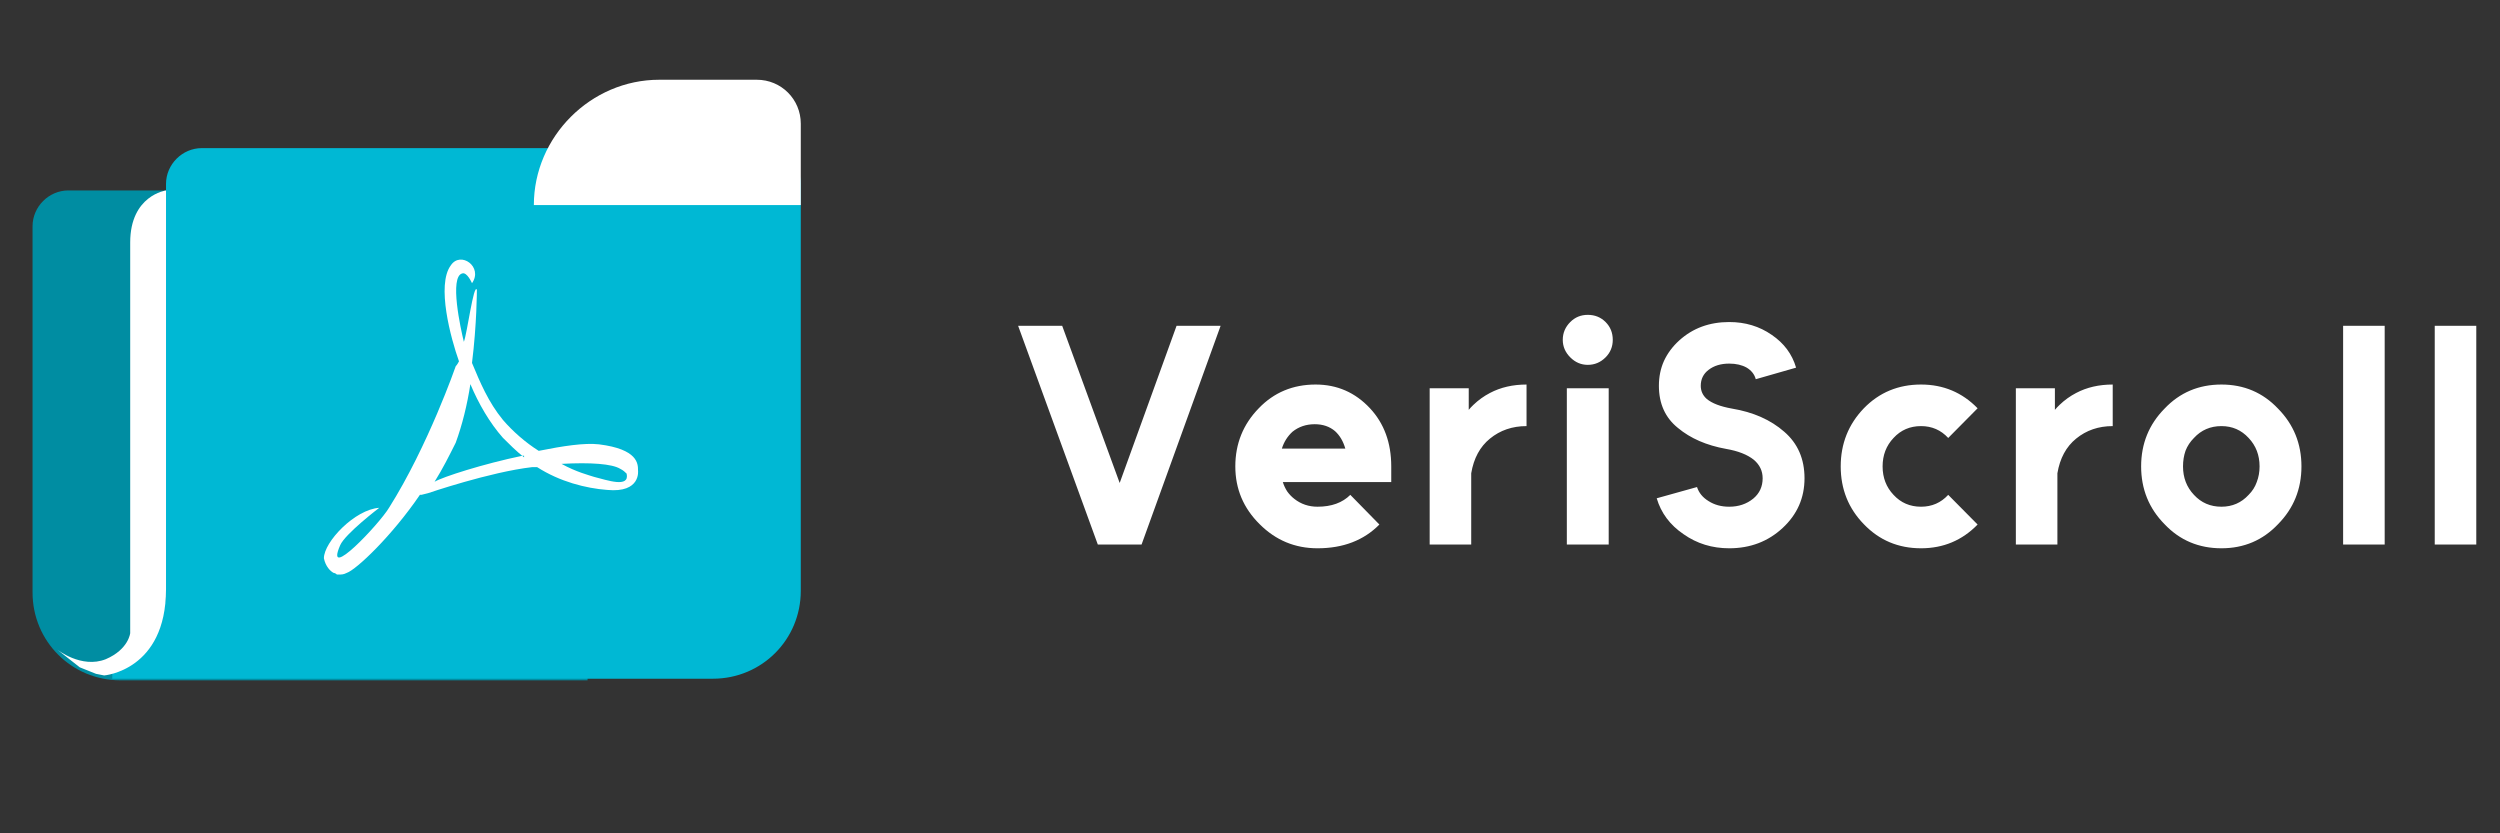 <svg width="150" height="50" viewBox="0 0 150 50" fill="none" xmlns="http://www.w3.org/2000/svg">
<rect x="0" y="0" width="150" height="50" fill="#333333" stroke="none"/>
<path d="M61.087 19.547H63.731L67.181 28.978L70.594 19.547H73.237L68.494 32.672H65.869L61.087 19.547ZM83.475 28.922H76.969C77.031 29.122 77.119 29.309 77.231 29.484C77.356 29.659 77.5 29.809 77.662 29.934C78.062 30.247 78.525 30.403 79.05 30.403C79.888 30.403 80.544 30.166 81.019 29.691L82.763 31.472C81.825 32.422 80.588 32.897 79.05 32.897C77.7 32.897 76.544 32.416 75.581 31.453C74.606 30.491 74.119 29.334 74.119 27.984C74.119 26.622 74.588 25.459 75.525 24.497C76.438 23.547 77.575 23.072 78.938 23.072C80.225 23.072 81.312 23.547 82.2 24.497C83.05 25.409 83.475 26.572 83.475 27.984V28.922ZM78.881 25.453C78.369 25.453 77.925 25.603 77.55 25.903C77.25 26.178 77.037 26.516 76.912 26.916H80.719C80.594 26.478 80.388 26.128 80.1 25.866C79.775 25.591 79.369 25.453 78.881 25.453ZM85.78 23.297H88.124V24.591C88.174 24.541 88.217 24.491 88.255 24.441C88.305 24.391 88.355 24.341 88.405 24.291C88.705 24.003 89.036 23.766 89.398 23.578C90.036 23.241 90.767 23.072 91.592 23.072V25.566C90.742 25.566 90.011 25.816 89.398 26.316C88.799 26.803 88.424 27.497 88.273 28.397V32.672H85.78V23.297ZM94.01 32.672V23.297H96.522V32.672H94.01ZM96.766 20.391C96.766 20.803 96.622 21.153 96.335 21.441C96.035 21.741 95.678 21.891 95.266 21.891C94.866 21.891 94.516 21.741 94.216 21.441C93.916 21.141 93.766 20.791 93.766 20.391C93.766 19.978 93.916 19.622 94.216 19.322C94.504 19.034 94.853 18.891 95.266 18.891C95.691 18.891 96.047 19.034 96.335 19.322C96.622 19.609 96.766 19.966 96.766 20.391ZM103.753 19.322C104.715 19.322 105.565 19.578 106.303 20.091C107.04 20.591 107.528 21.247 107.765 22.059L105.346 22.753C105.271 22.466 105.09 22.234 104.803 22.059C104.515 21.897 104.165 21.816 103.753 21.816C103.253 21.816 102.84 21.941 102.515 22.191C102.203 22.428 102.046 22.747 102.046 23.147C102.046 23.459 102.165 23.722 102.403 23.934C102.715 24.197 103.221 24.391 103.921 24.516C105.196 24.728 106.24 25.191 107.053 25.903C107.865 26.603 108.271 27.534 108.271 28.697C108.271 29.872 107.834 30.866 106.959 31.678C106.084 32.491 105.015 32.897 103.753 32.897C102.728 32.897 101.815 32.616 101.015 32.053C100.203 31.503 99.665 30.784 99.403 29.897L101.821 29.222C101.934 29.572 102.165 29.853 102.515 30.066C102.865 30.291 103.278 30.403 103.753 30.403C104.315 30.403 104.796 30.241 105.196 29.916C105.571 29.603 105.759 29.197 105.759 28.697C105.759 28.259 105.584 27.891 105.234 27.591C104.846 27.278 104.29 27.059 103.565 26.934C102.39 26.722 101.428 26.303 100.678 25.678C99.915 25.066 99.534 24.222 99.534 23.147C99.534 22.609 99.634 22.116 99.834 21.666C100.046 21.203 100.353 20.791 100.753 20.428C101.565 19.691 102.565 19.322 103.753 19.322ZM115.262 23.072C116.599 23.072 117.731 23.547 118.656 24.497L116.893 26.278C116.456 25.803 115.912 25.566 115.262 25.566C114.599 25.566 114.049 25.803 113.612 26.278C113.174 26.741 112.956 27.309 112.956 27.984C112.956 28.659 113.174 29.228 113.612 29.691C114.049 30.166 114.599 30.403 115.262 30.403C115.912 30.403 116.456 30.166 116.893 29.691L118.656 31.472C117.731 32.422 116.599 32.897 115.262 32.897C113.899 32.897 112.756 32.416 111.831 31.453C110.906 30.503 110.443 29.347 110.443 27.984C110.443 26.622 110.906 25.459 111.831 24.497C112.756 23.547 113.899 23.072 115.262 23.072ZM120.951 23.297H123.294V24.591C123.344 24.541 123.388 24.491 123.426 24.441C123.476 24.391 123.526 24.341 123.576 24.291C123.876 24.003 124.207 23.766 124.569 23.578C125.207 23.241 125.938 23.072 126.763 23.072V25.566C125.913 25.566 125.182 25.816 124.569 26.316C123.969 26.803 123.594 27.497 123.444 28.397V32.672H120.951V23.297ZM133.287 25.566C132.624 25.566 132.074 25.803 131.637 26.278C131.412 26.503 131.243 26.759 131.131 27.047C131.031 27.334 130.981 27.647 130.981 27.984C130.981 28.659 131.199 29.228 131.637 29.691C132.074 30.166 132.624 30.403 133.287 30.403C133.937 30.403 134.481 30.166 134.918 29.691C135.143 29.466 135.306 29.209 135.406 28.922C135.518 28.634 135.574 28.322 135.574 27.984C135.574 27.309 135.356 26.741 134.918 26.278C134.481 25.803 133.937 25.566 133.287 25.566ZM133.287 23.072C134.637 23.072 135.768 23.553 136.681 24.516C137.618 25.466 138.087 26.622 138.087 27.984C138.087 29.347 137.618 30.503 136.681 31.453C135.768 32.416 134.637 32.897 133.287 32.897C131.924 32.897 130.787 32.416 129.874 31.453C128.937 30.503 128.468 29.347 128.468 27.984C128.468 26.622 128.937 25.466 129.874 24.516C130.787 23.553 131.924 23.072 133.287 23.072ZM140.587 19.547H143.081V32.672H140.587V19.547ZM146.084 19.547H148.577V32.672H146.084V19.547Z" fill="white"/>
<path fill-rule="evenodd" clip-rule="evenodd" d="M4.102 11.426H35.254V19.434V32.812V40.82H7.227C4.297 40.82 1.953 38.477 1.953 35.547V32.812V21.582V13.574C1.953 12.402 2.93 11.426 4.102 11.426Z" fill="#008DA2"/>
<path fill-rule="evenodd" clip-rule="evenodd" d="M9.961 15.039V16.992V21.484V32.715V35.449C9.961 37.598 8.594 39.453 6.738 40.332V40.723H14.746H34.766H42.773C45.703 40.723 48.047 38.379 48.047 35.449V32.715V21.484V15.039V13.477V11.035C48.047 9.863 47.07 8.887 45.898 8.887H37.891H22.852H22.07H20.117H14.844H14.062H12.109C10.938 8.887 9.961 9.863 9.961 11.035V14.551V14.941V15.039Z" fill="#00B8D4"/>
<path fill-rule="evenodd" clip-rule="evenodd" d="M48.047 12.305H32.031C32.031 8.203 35.449 4.785 39.551 4.785H45.41C46.875 4.785 48.047 5.957 48.047 7.422V12.207V12.305Z" fill="white"/>
<path fill-rule="evenodd" clip-rule="evenodd" d="M9.961 11.426C9.961 11.426 7.812 11.719 7.812 14.551V37.988C7.812 37.988 7.715 38.965 6.348 39.551C4.883 40.137 3.418 38.965 3.418 38.965L4.785 40.039L5.762 40.43L6.25 40.527C6.25 40.527 9.961 40.234 9.961 35.352C9.961 30.469 9.961 11.23 9.961 11.23V11.426Z" fill="white"/>
<path fill-rule="evenodd" clip-rule="evenodd" d="M25.684 29.59C25.684 29.59 29.395 28.32 31.934 28.027H32.227C33.594 28.906 35.156 29.297 36.426 29.395C38.477 29.59 38.281 28.223 38.281 28.223C38.281 27.832 38.281 26.953 35.938 26.66C35.059 26.562 33.789 26.758 32.324 27.051C31.543 26.562 30.762 25.879 30.176 25.195C29.297 24.121 28.809 22.949 28.32 21.777C28.613 19.434 28.613 17.383 28.613 17.383C28.418 16.992 28.027 20.02 27.832 20.508C27.637 19.727 26.953 16.602 27.734 16.406C28.027 16.309 28.32 16.992 28.32 16.992C29.004 16.016 27.637 15.039 27.051 15.918C26.172 17.09 27.051 20.312 27.539 21.68C27.441 21.875 27.344 21.973 27.344 21.973C27.344 21.973 25.684 26.758 23.34 30.469C22.754 31.445 19.434 34.961 20.41 32.715C20.703 32.031 22.754 30.469 22.754 30.469C21.289 30.566 19.434 32.52 19.434 33.496C19.531 33.984 19.824 34.277 20.02 34.375C20.117 34.375 20.215 34.473 20.215 34.473H20.312C20.508 34.473 20.605 34.473 20.801 34.375C21.387 34.18 23.535 32.129 25.195 29.688H25.293L25.684 29.59ZM33.691 27.832C35.449 27.734 36.719 27.832 37.207 28.125C37.402 28.223 37.5 28.32 37.598 28.418C37.793 29.297 36.426 28.809 35.645 28.613C35.352 28.516 34.57 28.32 33.691 27.832ZM31.348 27.344C29.004 27.832 26.562 28.613 26.074 28.906C26.562 28.125 26.953 27.344 27.344 26.562C27.734 25.488 28.027 24.316 28.223 23.047C28.711 24.219 29.395 25.391 30.176 26.27C30.566 26.66 30.957 27.051 31.445 27.441V27.344H31.348Z" fill="white"/>
</svg>
